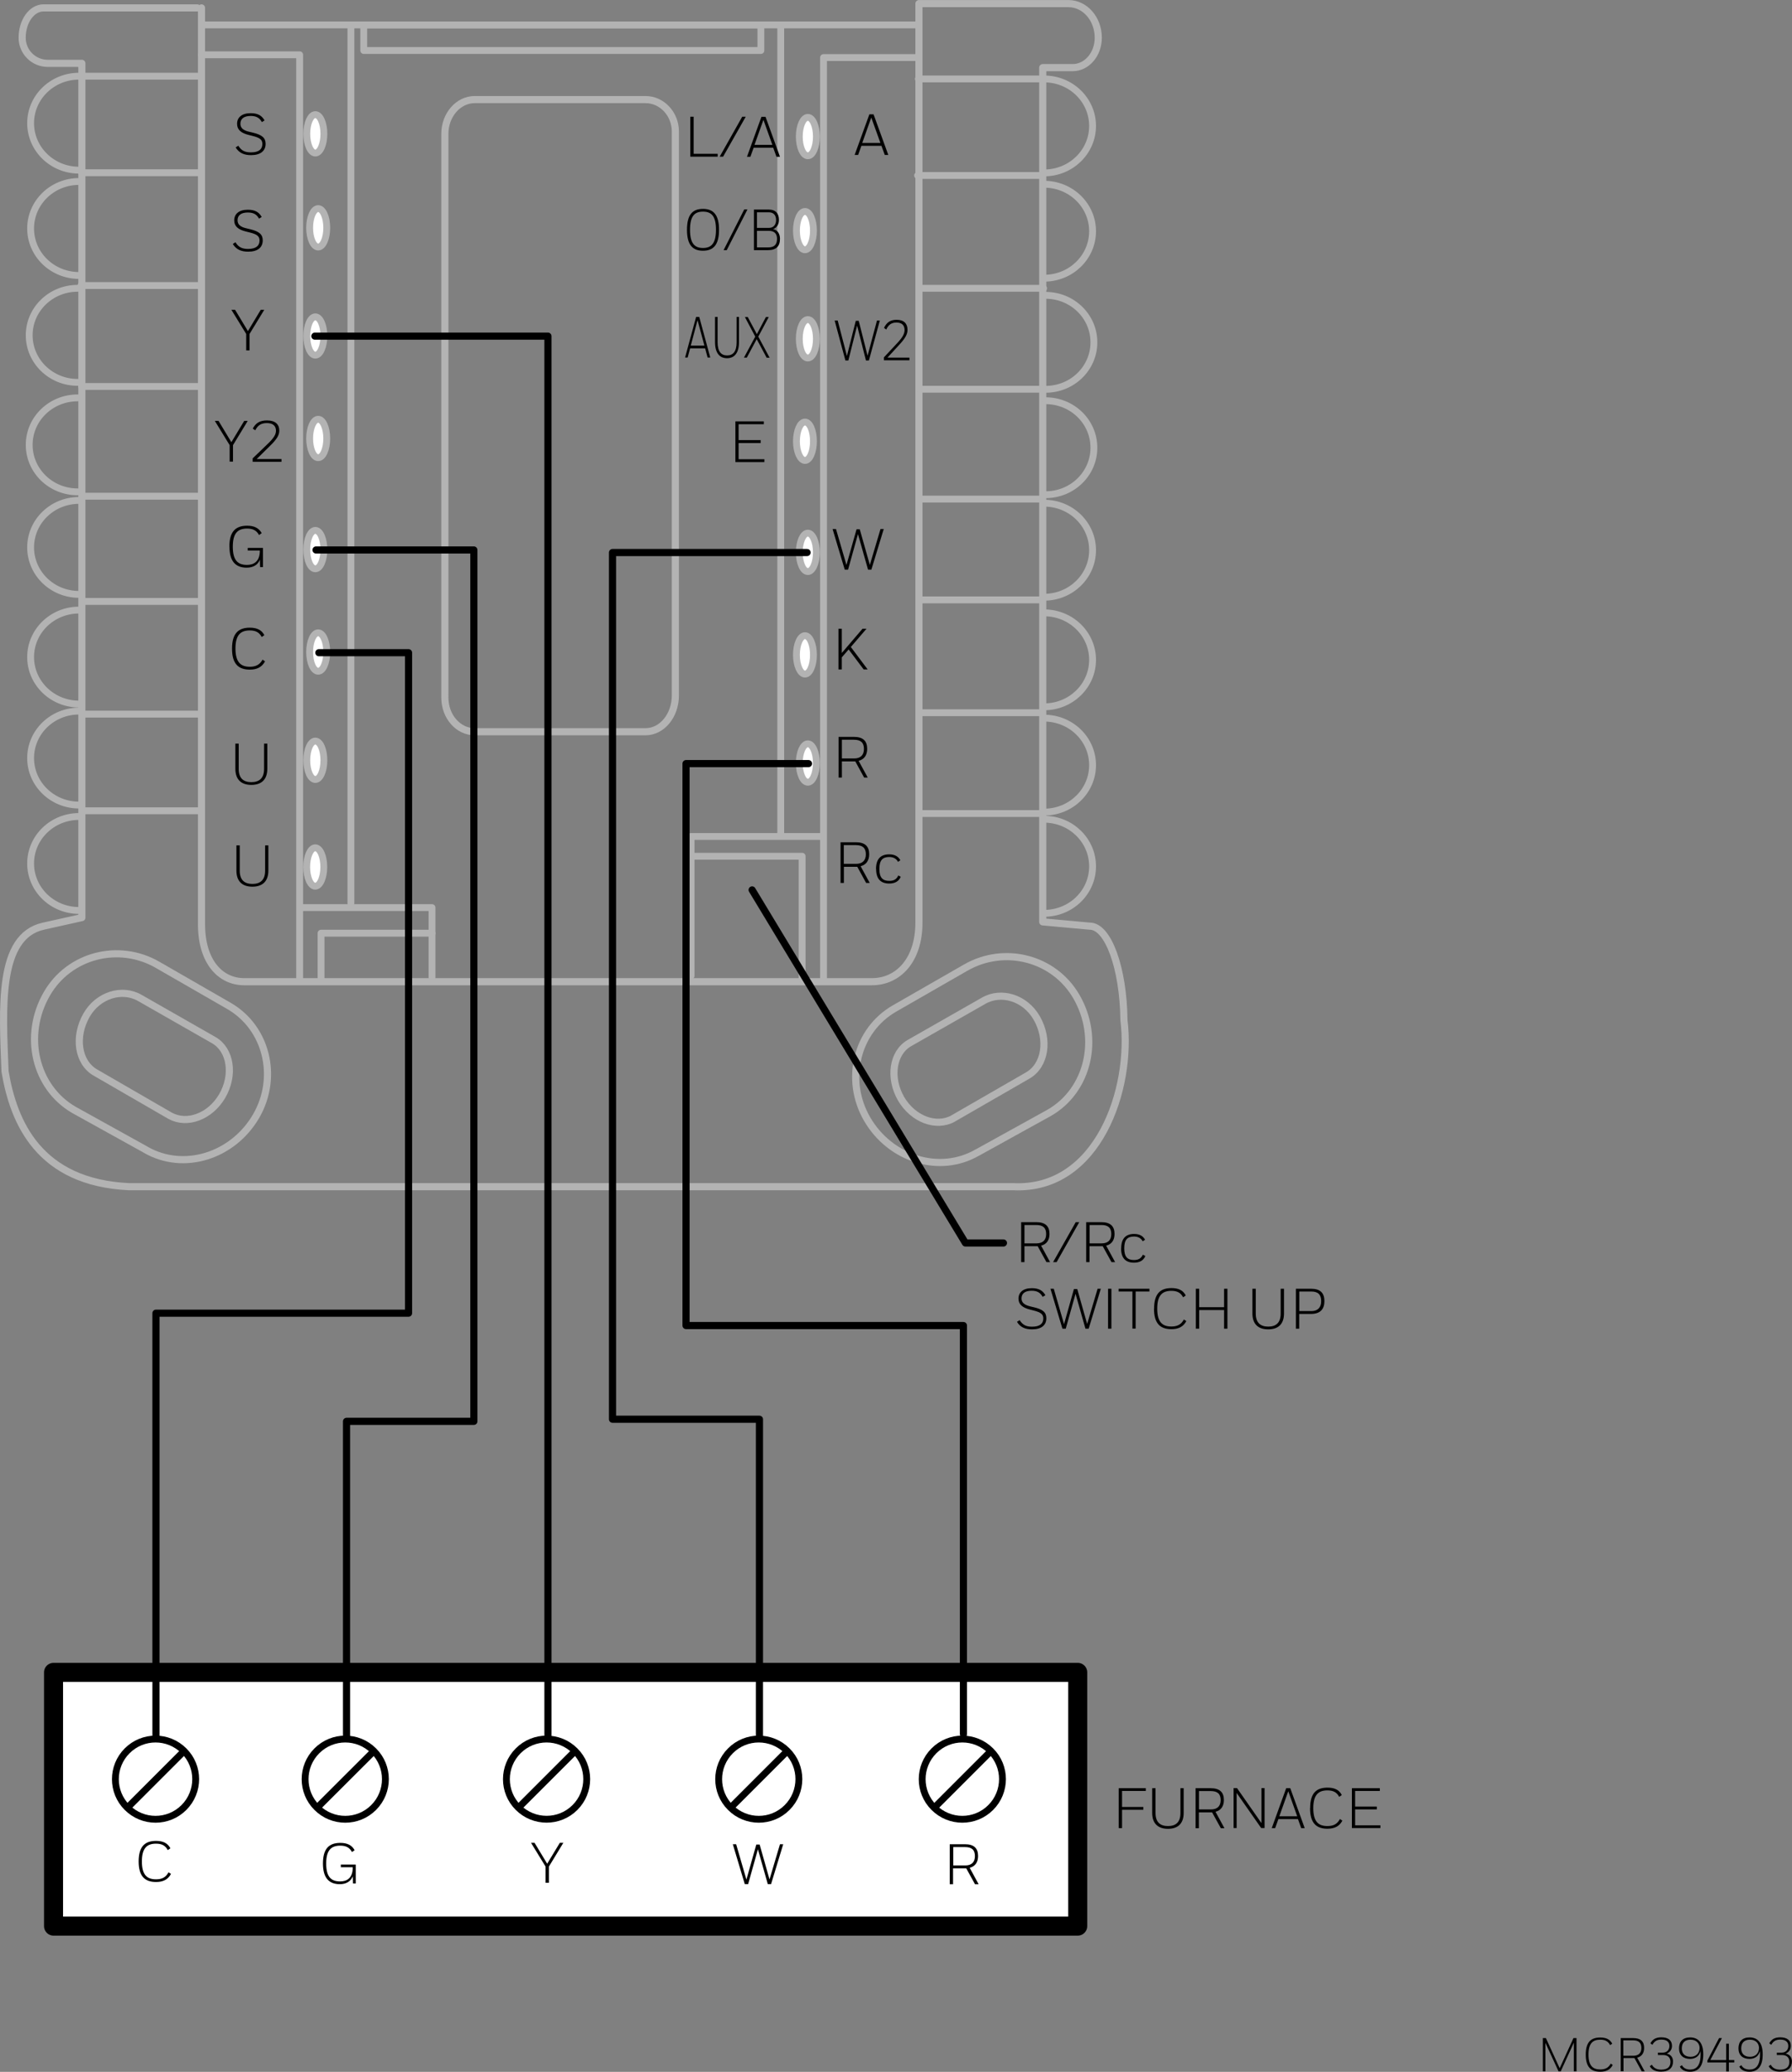 <?xml version="1.0" encoding="UTF-8"?>
<svg id="Layer_1" xmlns="http://www.w3.org/2000/svg" viewBox="0 0 188.44 217.82">
  <rect x="0" y="0" width="188.44" height="217.82" fill="#808080" stroke="none"/>
  <g>
    <path d="M162.51,214.75v3.02s-.27,0-.27,0v-3.5h.32l1.45,3.17,1.45-3.17h.32v3.5h-.28v-3.02s-1.38,3.02-1.38,3.02h-.23l-1.39-3.02Z"/>
    <path d="M166.75,216.02c0-1.32.54-1.81,1.53-1.81.6,0,1.02.19,1.26.65l-.23.15c-.21-.42-.55-.57-1.03-.57-.77,0-1.24.36-1.24,1.56s.47,1.57,1.24,1.57c.49,0,.86-.16,1.1-.62l.21.15c-.27.51-.71.71-1.31.71-.99,0-1.53-.5-1.53-1.81Z"/>
    <path d="M170.41,214.27h1.32c.8,0,1.16.36,1.16,1.03,0,.53-.23.9-.73,1.03l.79,1.44h-.31l-.77-1.4s-.05,0-.08,0h-1.07v1.39h-.29v-3.5ZM170.7,214.51v1.62h1.05c.53,0,.85-.27.85-.82s-.28-.8-.87-.8h-1.04Z"/>
    <path d="M173.49,217.23l.21-.16c.21.36.52.52.99.52.65,0,.97-.29.97-.81,0-.41-.21-.73-.79-.73h-.53v-.25h.51c.4,0,.7-.26.7-.7s-.3-.67-.85-.67c-.46,0-.73.17-.94.55l-.21-.16c.24-.43.58-.63,1.16-.63.71,0,1.11.32,1.11.9,0,.37-.2.67-.55.81.49.11.66.47.66.83,0,.64-.4,1.07-1.26,1.07-.58,0-.96-.18-1.2-.59Z"/>
    <path d="M176.65,217.27l.21-.15c.19.34.51.46.88.46.63,0,1.09-.4,1.09-1.62,0-.07,0-.22-.02-.32-.1.49-.51.82-1.09.82-.71,0-1.16-.39-1.16-1.11s.4-1.15,1.18-1.15,1.37.5,1.37,1.78-.53,1.83-1.39,1.83c-.5,0-.88-.17-1.08-.55ZM177.76,214.44c-.55,0-.91.3-.91.91,0,.55.32.89.93.89.56,0,.94-.37.94-.94,0-.45-.32-.86-.95-.86Z"/>
    <path d="M179.55,216.62l1.22-2.35h.3l-1.22,2.31h1.67v-1.72h.28v1.72h.57v.25h-.57v.95h-.28v-.95h-1.98v-.2Z"/>
    <path d="M182.9,217.27l.21-.15c.19.34.51.46.88.46.63,0,1.09-.4,1.09-1.62,0-.07,0-.22-.02-.32-.1.49-.51.82-1.09.82-.71,0-1.16-.39-1.16-1.11s.4-1.15,1.18-1.15,1.37.5,1.37,1.78-.53,1.83-1.39,1.83c-.5,0-.88-.17-1.08-.55ZM184.01,214.44c-.55,0-.91.3-.91.91,0,.55.32.89.93.89.56,0,.94-.37.94-.94,0-.45-.32-.86-.95-.86Z"/>
    <path d="M185.99,217.23l.21-.16c.21.36.52.52.99.52.65,0,.97-.29.97-.81,0-.41-.21-.73-.79-.73h-.53v-.25h.51c.4,0,.7-.26.7-.7s-.3-.67-.85-.67c-.46,0-.73.17-.94.55l-.21-.16c.24-.43.58-.63,1.16-.63.71,0,1.11.32,1.11.9,0,.37-.2.67-.55.81.49.11.66.47.66.83,0,.64-.4,1.07-1.26,1.07-.58,0-.96-.18-1.2-.59Z"/>
  </g>
  <path d="M34.13,183.82c1.65-1.65,1.65-4.32,0-5.97-1.65-1.65-4.32-1.65-5.97,0-1.65,1.65-1.65,4.32,0,5.97,1.65,1.65,4.32,1.65,5.97,0Z" style="fill: none; stroke: #000; stroke-linecap: round; stroke-linejoin: round; stroke-width: .72px;"/>
  <line x1="34.11" y1="177.91" x2="28.23" y2="183.79" style="fill: none; stroke: #000; stroke-linecap: round; stroke-linejoin: round; stroke-width: .72px;"/>
  <path d="M53.12,183.68c1.65-1.65,1.65-4.32,0-5.97-1.65-1.65-4.32-1.65-5.97,0-1.65,1.65-1.65,4.32,0,5.97,1.65,1.65,4.32,1.65,5.97,0Z" style="fill: none; stroke: #000; stroke-linecap: round; stroke-linejoin: round; stroke-width: .72px;"/>
  <line x1="53.1" y1="177.77" x2="47.23" y2="183.65" style="fill: none; stroke: #000; stroke-linecap: round; stroke-linejoin: round; stroke-width: .72px;"/>
  <path d="M70.89,183.63c1.65-1.65,1.65-4.32,0-5.97-1.65-1.65-4.32-1.65-5.97,0-1.65,1.65-1.65,4.32,0,5.97,1.65,1.65,4.32,1.65,5.97,0Z" style="fill: none; stroke: #000; stroke-linecap: round; stroke-linejoin: round; stroke-width: .72px;"/>
  <line x1="70.88" y1="177.72" x2="65" y2="183.6" style="fill: none; stroke: #000; stroke-linecap: round; stroke-linejoin: round; stroke-width: .72px;"/>
  <path d="M68.41,187.2l1.04,3.67,1.1-3.7h.34l-1.28,4.2h-.34l-1.04-3.67-1.03,3.67h-.35l-1.26-4.2h.35l1.08,3.72,1.04-3.69h.34Z"/>
  <path d="M89.56,183.63c1.65-1.65,1.65-4.32,0-5.97-1.65-1.65-4.32-1.65-5.97,0-1.65,1.65-1.65,4.32,0,5.97,1.65,1.65,4.32,1.65,5.97,0Z" style="fill: none; stroke: #000; stroke-linecap: round; stroke-linejoin: round; stroke-width: .72px;"/>
  <line x1="89.55" y1="177.72" x2="83.67" y2="183.6" style="fill: none; stroke: #000; stroke-linecap: round; stroke-linejoin: round; stroke-width: .72px;"/>
  <path d="M85.6,187.17h1.58c.96,0,1.39.43,1.39,1.24,0,.63-.28,1.08-.88,1.23l.94,1.73h-.38l-.92-1.67s-.06,0-.1,0h-1.29v1.67h-.35v-4.2ZM85.95,187.46v1.94h1.26c.63,0,1.01-.32,1.01-.98s-.34-.95-1.04-.95h-1.24Z"/>
  <path d="M48.47,188.89c0-1.58.65-2.17,1.83-2.17.71,0,1.21.23,1.5.77l-.28.19c-.25-.48-.65-.67-1.22-.67-.92,0-1.49.42-1.49,1.88s.56,1.88,1.48,1.88c.69,0,1.27-.34,1.31-1.34v-.15h-1.25v-.28h1.57v1.99h-.29l-.02-.76c-.21.54-.71.83-1.36.83-1.13,0-1.78-.64-1.78-2.17Z"/>
  <path d="M29.33,189.02c0-1.58.65-2.17,1.83-2.17.71,0,1.22.22,1.51.78l-.28.19c-.25-.5-.66-.68-1.23-.68-.92,0-1.49.43-1.49,1.87s.56,1.88,1.49,1.88c.59,0,1.03-.19,1.31-.74l.26.17c-.32.61-.85.85-1.57.85-1.18,0-1.83-.6-1.83-2.17Z"/>
  <path d="M21.19.83v96.34c0,3.97,2.01,6.04,4.49,6.04h66.01c2.73,0,4.94-2.23,4.94-6.2h0V.38h15.72c1.74,0,3.14,1.6,3.14,3.59h0c0,1.74-1.21,3.14-2.69,3.14h-3.15v89.81l4.94.45c1.93-.02,3.54,4.4,3.6,9.88.9,7.18-2.7,17.96-11.67,17.51H13.55c-9.43-.45-12.12-6.73-13.02-12.12-.25-6.63-.79-14.21,4.04-15.27l4.04-.9V6.66h-3.59c-1.49,0-2.69-1.21-2.69-2.69,0-1.73,1-3.14,2.25-3.14h16.16" style="fill: none; stroke: #b3b3b3; stroke-linecap: round; stroke-linejoin: round; stroke-width: .75px;"/>
  <line x1="8.59" y1="18.16" x2="21.16" y2="18.16" style="fill: none; stroke: #b3b3b3; stroke-linecap: round; stroke-linejoin: round; stroke-width: .72px;"/>
  <line x1="8.67" y1="8.01" x2="20.74" y2="8.01" style="fill: none; stroke: #b3b3b3; stroke-linecap: round; stroke-linejoin: round; stroke-width: .72px;"/>
  <line x1="8.59" y1="40.63" x2="21.16" y2="40.63" style="fill: none; stroke: #b3b3b3; stroke-linecap: round; stroke-linejoin: round; stroke-width: .72px;"/>
  <line x1="8.52" y1="30.02" x2="21.01" y2="30.02" style="fill: none; stroke: #b3b3b3; stroke-linecap: round; stroke-linejoin: round; stroke-width: .72px;"/>
  <line x1="8.78" y1="63.23" x2="21.16" y2="63.23" style="fill: none; stroke: #b3b3b3; stroke-linecap: round; stroke-linejoin: round; stroke-width: .72px;"/>
  <line x1="8.74" y1="52.17" x2="21.09" y2="52.17" style="fill: none; stroke: #b3b3b3; stroke-linecap: round; stroke-linejoin: round; stroke-width: .72px;"/>
  <line x1="8.91" y1="85.24" x2="20.94" y2="85.24" style="fill: none; stroke: #b3b3b3; stroke-linecap: round; stroke-linejoin: round; stroke-width: .72px;"/>
  <line x1="8.91" y1="75.08" x2="21.09" y2="75.08" style="fill: none; stroke: #b3b3b3; stroke-linecap: round; stroke-linejoin: round; stroke-width: .72px;"/>
  <path d="M8.31,8.01c-2.81,0-5.09,2.21-5.09,4.94s2.28,4.94,5.09,4.94h0" style="fill: none; stroke: #b3b3b3; stroke-linecap: round; stroke-linejoin: round; stroke-width: .72px;"/>
  <path d="M8.31,19.08c-2.81,0-5.09,2.21-5.09,4.94s2.28,4.94,5.09,4.94h0" style="fill: none; stroke: #b3b3b3; stroke-linecap: round; stroke-linejoin: round; stroke-width: .72px;"/>
  <path d="M8.16,30.31c-2.81,0-5.09,2.21-5.09,4.94s2.28,4.95,5.09,4.95h0" style="fill: none; stroke: #b3b3b3; stroke-linecap: round; stroke-linejoin: round; stroke-width: .72px;"/>
  <path d="M8.16,41.83c-2.81,0-5.09,2.21-5.09,4.94s2.28,4.94,5.09,4.94h0" style="fill: none; stroke: #b3b3b3; stroke-linecap: round; stroke-linejoin: round; stroke-width: .72px;"/>
  <path d="M8.31,52.61c-2.81,0-5.09,2.21-5.09,4.94s2.28,4.94,5.09,4.94h0" style="fill: none; stroke: #b3b3b3; stroke-linecap: round; stroke-linejoin: round; stroke-width: .72px;"/>
  <path d="M8.31,64.14c-2.81,0-5.09,2.21-5.09,4.94s2.28,4.94,5.09,4.94h0" style="fill: none; stroke: #b3b3b3; stroke-linecap: round; stroke-linejoin: round; stroke-width: .72px;"/>
  <path d="M8.31,74.76c-2.81,0-5.09,2.21-5.09,4.94s2.28,4.94,5.09,4.94h0" style="fill: none; stroke: #b3b3b3; stroke-linecap: round; stroke-linejoin: round; stroke-width: .72px;"/>
  <path d="M8.31,85.84c-2.81,0-5.09,2.21-5.09,4.94s2.28,4.94,5.09,4.94h0" style="fill: none; stroke: #b3b3b3; stroke-linecap: round; stroke-linejoin: round; stroke-width: .72px;"/>
  <path d="M34.06,14.07c0-1.11-.4-2.02-.9-2.02s-.9.91-.9,2.02.4,2.02.9,2.02.9-.91.9-2.02Z" style="fill: #fff; fill-rule: evenodd;"/>
  <path d="M34.06,14.07c0-1.11-.4-2.02-.9-2.02s-.9.91-.9,2.02.4,2.02.9,2.02.9-.91.9-2.02Z" style="fill: none; stroke: #b3b3b3; stroke-linecap: round; stroke-linejoin: round; stroke-width: .72px;"/>
  <path d="M34.36,23.95c0-1.11-.4-2.02-.9-2.02s-.9.91-.9,2.02.4,2.02.9,2.02.9-.91.9-2.02Z" style="fill: #fff; fill-rule: evenodd;"/>
  <path d="M34.36,23.95c0-1.11-.4-2.02-.9-2.02s-.9.91-.9,2.02.4,2.02.9,2.02.9-.91.9-2.02Z" style="fill: none; stroke: #b3b3b3; stroke-linecap: round; stroke-linejoin: round; stroke-width: .72px;"/>
  <path d="M34.06,35.32c0-1.11-.4-2.01-.9-2.01s-.9.9-.9,2.01.4,2.02.9,2.02.9-.91.9-2.02Z" style="fill: #fff; fill-rule: evenodd;"/>
  <path d="M34.06,35.32c0-1.11-.4-2.01-.9-2.01s-.9.9-.9,2.01.4,2.02.9,2.02.9-.91.9-2.02Z" style="fill: none; stroke: #b3b3b3; stroke-linecap: round; stroke-linejoin: round; stroke-width: .72px;"/>
  <path d="M34.36,46.1c0-1.11-.4-2.02-.9-2.02s-.9.91-.9,2.02.4,2.02.9,2.02.9-.91.9-2.02Z" style="fill: #fff; fill-rule: evenodd;"/>
  <path d="M34.36,46.1c0-1.11-.4-2.02-.9-2.02s-.9.91-.9,2.02.4,2.02.9,2.02.9-.91.9-2.02Z" style="fill: none; stroke: #b3b3b3; stroke-linecap: round; stroke-linejoin: round; stroke-width: .72px;"/>
  <path d="M34.06,57.78c0-1.12-.4-2.02-.9-2.02s-.9.9-.9,2.02.4,2.02.9,2.02.9-.9.9-2.02Z" style="fill: #fff; fill-rule: evenodd;"/>
  <path d="M34.36,68.55c0-1.11-.4-2.02-.9-2.02s-.9.9-.9,2.02.4,2.02.9,2.02.9-.9.9-2.02Z" style="fill: #fff; fill-rule: evenodd;"/>
  <path d="M34.06,79.93c0-1.12-.4-2.02-.9-2.02s-.9.9-.9,2.02.4,2.02.9,2.02.9-.9.9-2.02Z" style="fill: #fff; fill-rule: evenodd;"/>
  <path d="M34.06,79.93c0-1.12-.4-2.02-.9-2.02s-.9.9-.9,2.02.4,2.02.9,2.02.9-.9.9-2.02Z" style="fill: none; stroke: #b3b3b3; stroke-linecap: round; stroke-linejoin: round; stroke-width: .72px;"/>
  <path d="M27.54,12.84c-.24-.44-.57-.65-1.18-.65-.76,0-1.08.34-1.08.82,0,.42.27.7.95.85l.38.09c.95.23,1.32.55,1.32,1.17,0,.75-.54,1.19-1.53,1.19-.74,0-1.26-.23-1.62-.81l.28-.18c.32.51.68.7,1.33.7.84,0,1.2-.34,1.2-.88,0-.43-.22-.65-1.03-.85l-.4-.1c-.81-.2-1.23-.55-1.23-1.17,0-.67.49-1.12,1.43-1.12.75,0,1.17.25,1.46.76l-.29.18Z"/>
  <path d="M27.24,22.99c-.24-.44-.57-.65-1.18-.65-.76,0-1.08.34-1.08.82,0,.42.27.7.95.85l.38.09c.95.23,1.32.55,1.32,1.17,0,.75-.54,1.19-1.53,1.19-.74,0-1.26-.23-1.62-.81l.28-.18c.32.51.68.7,1.33.7.84,0,1.2-.34,1.2-.88,0-.43-.22-.65-1.03-.85l-.4-.1c-.81-.2-1.23-.55-1.23-1.17,0-.67.49-1.12,1.43-1.12.75,0,1.17.25,1.46.76l-.29.18Z"/>
  <path d="M24.34,32.57h.38l1.35,2.24,1.35-2.24h.37l-1.55,2.54v1.73h-.35v-1.73l-1.56-2.54Z"/>
  <g>
    <path d="M22.6,44.25h.38l1.35,2.24,1.35-2.24h.37l-1.55,2.55v1.73h-.35v-1.73l-1.56-2.55Z"/>
    <path d="M26.56,48.2l1.61-1.55c.67-.64.85-1.01.85-1.37,0-.52-.34-.8-.96-.8s-.96.25-1.22.76l-.26-.18c.3-.57.73-.86,1.5-.86.87,0,1.29.42,1.29,1.07,0,.48-.26.91-.99,1.62l-1.39,1.37h2.61s0,.29,0,.29h-3.03v-.33Z"/>
  </g>
  <path d="M24.12,57.47c0-1.6.67-2.2,1.87-2.2.73,0,1.23.24,1.53.78l-.28.2c-.26-.49-.67-.68-1.25-.68-.94,0-1.51.43-1.51,1.91s.57,1.91,1.5,1.91c.7,0,1.29-.34,1.34-1.36v-.15h-1.27v-.28h1.6v2.02h-.3l-.02-.78c-.21.55-.72.84-1.39.84-1.15,0-1.81-.65-1.81-2.2Z"/>
  <path d="M24.4,68.19c0-1.6.67-2.2,1.87-2.2.73,0,1.24.23,1.53.79l-.28.19c-.26-.51-.67-.69-1.25-.69-.94,0-1.51.44-1.51,1.9s.57,1.92,1.51,1.92c.6,0,1.04-.2,1.34-.75l.26.18c-.33.62-.87.87-1.6.87-1.2,0-1.87-.61-1.87-2.2Z"/>
  <path d="M27.87,88.88h.35v2.64c0,1.15-.63,1.7-1.68,1.7s-1.68-.55-1.68-1.7v-2.64h.35v2.66c0,1,.52,1.39,1.33,1.39s1.34-.39,1.34-1.39v-2.66Z"/>
  <path d="M27.76,78.18h.35v2.64c0,1.15-.63,1.7-1.68,1.7s-1.68-.55-1.68-1.7v-2.64h.35v2.66c0,1,.52,1.39,1.33,1.39s1.34-.39,1.34-1.39v-2.66Z"/>
  <polyline points="21.19 5.76 31.51 5.76 31.51 103.2" style="fill: none; stroke: #b3b3b3; stroke-linecap: round; stroke-linejoin: round; stroke-width: .72px;"/>
  <polyline points="31.57 95.42 45.43 95.42 45.43 102.75" style="fill: none; stroke: #b3b3b3; stroke-linecap: round; stroke-linejoin: round; stroke-width: .72px;"/>
  <polyline points="45.43 98.11 33.76 98.11 33.76 103.2" style="fill: none; stroke: #b3b3b3; stroke-linecap: round; stroke-linejoin: round; stroke-width: .72px;"/>
  <line x1="21.32" y1="2.62" x2="96.18" y2="2.62" style="fill: none; stroke: #b3b3b3; stroke-linecap: round; stroke-linejoin: round; stroke-width: .72px;"/>
  <path d="M17.9,117.31l-7.87-4.55c-1.83-1.05-2.24-3.76-.92-6.05h0c1.2-2.08,3.71-2.88,5.6-1.79l7.78,4.44c1.76,1.02,2.16,3.65.88,5.86-1.25,2.15-3.68,3.07-5.46,2.09Z" style="fill: none; stroke: #b3b3b3; stroke-linecap: round; stroke-linejoin: round; stroke-width: .75px;"/>
  <path d="M15.33,120.88c3.96,2.28,9.15.69,11.61-3.55,2.37-4.11,1.09-9.3-2.87-11.58h0l-7.49-4.31c-4.1-2.37-9.32-1.01-11.65,3.04h0c-2.53,4.37-1.25,9.84,2.85,12.21l7.56,4.19Z" style="fill: none; stroke: #b3b3b3; stroke-linecap: round; stroke-linejoin: round; stroke-width: .75px;"/>
  <line x1="36.9" y1="2.78" x2="36.9" y2="94.97" style="fill: none; stroke: #b3b3b3; stroke-linecap: round; stroke-linejoin: round; stroke-width: .72px;"/>
  <line x1="109.57" y1="18.45" x2="96.49" y2="18.45" style="fill: none; stroke: #b3b3b3; stroke-linecap: round; stroke-linejoin: round; stroke-width: .72px;"/>
  <line x1="109.74" y1="8.3" x2="96.57" y2="8.3" style="fill: none; stroke: #b3b3b3; stroke-linecap: round; stroke-linejoin: round; stroke-width: .72px;"/>
  <line x1="109.57" y1="40.92" x2="96.72" y2="40.92" style="fill: none; stroke: #b3b3b3; stroke-linecap: round; stroke-linejoin: round; stroke-width: .72px;"/>
  <line x1="109.74" y1="30.31" x2="96.74" y2="30.31" style="fill: none; stroke: #b3b3b3; stroke-linecap: round; stroke-linejoin: round; stroke-width: .72px;"/>
  <line x1="109.51" y1="63.07" x2="96.63" y2="63.07" style="fill: none; stroke: #b3b3b3; stroke-linecap: round; stroke-linejoin: round; stroke-width: .72px;"/>
  <line x1="109.38" y1="52.47" x2="96.76" y2="52.47" style="fill: none; stroke: #b3b3b3; stroke-linecap: round; stroke-linejoin: round; stroke-width: .72px;"/>
  <line x1="109.51" y1="85.53" x2="96.76" y2="85.53" style="fill: none; stroke: #b3b3b3; stroke-linecap: round; stroke-linejoin: round; stroke-width: .72px;"/>
  <line x1="109.57" y1="74.93" x2="96.76" y2="74.93" style="fill: none; stroke: #b3b3b3; stroke-linecap: round; stroke-linejoin: round; stroke-width: .72px;"/>
  <path d="M109.8,8.3c2.81,0,5.09,2.21,5.09,4.94s-2.28,4.94-5.09,4.94h0" style="fill: none; stroke: #b3b3b3; stroke-linecap: round; stroke-linejoin: round; stroke-width: .72px;"/>
  <path d="M109.8,19.37c2.81,0,5.09,2.21,5.09,4.94s-2.28,4.94-5.09,4.94h0" style="fill: none; stroke: #b3b3b3; stroke-linecap: round; stroke-linejoin: round; stroke-width: .72px;"/>
  <path d="M109.95,31.05c2.81,0,5.08,2.21,5.08,4.94s-2.27,4.94-5.08,4.94h0" style="fill: none; stroke: #b3b3b3; stroke-linecap: round; stroke-linejoin: round; stroke-width: .72px;"/>
  <path d="M109.95,42.13c2.81,0,5.08,2.21,5.08,4.94s-2.27,4.94-5.08,4.94h0" style="fill: none; stroke: #b3b3b3; stroke-linecap: round; stroke-linejoin: round; stroke-width: .72px;"/>
  <path d="M109.8,52.9c2.81,0,5.09,2.21,5.09,4.94s-2.28,4.95-5.09,4.95h0" style="fill: none; stroke: #b3b3b3; stroke-linecap: round; stroke-linejoin: round; stroke-width: .72px;"/>
  <path d="M109.8,64.43c2.81,0,5.09,2.21,5.09,4.94s-2.28,4.94-5.09,4.94h0" style="fill: none; stroke: #b3b3b3; stroke-linecap: round; stroke-linejoin: round; stroke-width: .72px;"/>
  <path d="M109.8,75.5c2.81,0,5.09,2.21,5.09,4.94s-2.28,4.94-5.09,4.94h0" style="fill: none; stroke: #b3b3b3; stroke-linecap: round; stroke-linejoin: round; stroke-width: .72px;"/>
  <path d="M109.8,86.13c2.81,0,5.09,2.21,5.09,4.95s-2.28,4.94-5.09,4.94h0" style="fill: none; stroke: #b3b3b3; stroke-linecap: round; stroke-linejoin: round; stroke-width: .72px;"/>
  <path d="M84.05,14.36c0-1.11.4-2.02.9-2.02s.9.9.9,2.02-.4,2.02-.9,2.02-.9-.91-.9-2.02Z" style="fill: #fff; fill-rule: evenodd;"/>
  <path d="M84.05,14.36c0-1.11.4-2.02.9-2.02s.9.9.9,2.02-.4,2.02-.9,2.02-.9-.91-.9-2.02Z" style="fill: none; stroke: #b3b3b3; stroke-linecap: round; stroke-linejoin: round; stroke-width: .72px;"/>
  <path d="M83.75,24.24c0-1.11.4-2.01.9-2.01s.89.9.89,2.01-.4,2.02-.89,2.02-.9-.9-.9-2.02Z" style="fill: #fff; fill-rule: evenodd;"/>
  <path d="M83.75,24.24c0-1.11.4-2.01.9-2.01s.89.9.89,2.01-.4,2.02-.89,2.02-.9-.9-.9-2.02Z" style="fill: none; stroke: #b3b3b3; stroke-linecap: round; stroke-linejoin: round; stroke-width: .72px;"/>
  <path d="M84.05,35.62c0-1.12.4-2.02.9-2.02s.9.9.9,2.02-.4,2.02-.9,2.02-.9-.9-.9-2.02Z" style="fill: #fff; fill-rule: evenodd;"/>
  <path d="M84.05,35.62c0-1.12.4-2.02.9-2.02s.9.9.9,2.02-.4,2.02-.9,2.02-.9-.9-.9-2.02Z" style="fill: none; stroke: #b3b3b3; stroke-linecap: round; stroke-linejoin: round; stroke-width: .72px;"/>
  <path d="M83.75,46.39c0-1.11.4-2.02.9-2.02s.89.9.89,2.02-.4,2.02-.89,2.02-.9-.9-.9-2.02Z" style="fill: #fff; fill-rule: evenodd;"/>
  <path d="M83.75,46.39c0-1.11.4-2.02.9-2.02s.89.9.89,2.02-.4,2.02-.89,2.02-.9-.9-.9-2.02Z" style="fill: none; stroke: #b3b3b3; stroke-linecap: round; stroke-linejoin: round; stroke-width: .72px;"/>
  <path d="M84.05,58.07c0-1.11.4-2.02.9-2.02s.9.91.9,2.02-.4,2.02-.9,2.02-.9-.91-.9-2.02Z" style="fill: #fff; fill-rule: evenodd;"/>
  <path d="M83.75,68.85c0-1.12.4-2.02.9-2.02s.89.9.89,2.02-.4,2.02-.89,2.02-.9-.9-.9-2.02Z" style="fill: #fff; fill-rule: evenodd;"/>
  <path d="M83.75,68.85c0-1.12.4-2.02.9-2.02s.89.9.89,2.02-.4,2.02-.89,2.02-.9-.9-.9-2.02Z" style="fill: none; stroke: #b3b3b3; stroke-linecap: round; stroke-linejoin: round; stroke-width: .72px;"/>
  <path d="M84.05,80.22c0-1.11.4-2.02.9-2.02s.9.91.9,2.02-.4,2.02-.9,2.02-.9-.91-.9-2.02Z" style="fill: #fff; fill-rule: evenodd;"/>
  <path d="M92.69,15.33h-2.11l-.34.96h-.37l1.55-4.27h.44l1.55,4.27h-.37l-.35-.96ZM90.67,15.03h1.91l-.96-2.67-.95,2.67Z"/>
  <g>
    <path d="M90.3,33.73l.93,3.67.99-3.7h.3l-1.15,4.2h-.31l-.93-3.67-.92,3.67h-.31l-1.13-4.2h.32l.97,3.72.93-3.69h.31Z"/>
    <path d="M92.95,37.57l1.42-1.52c.59-.63.75-1,.75-1.35,0-.52-.3-.79-.85-.79s-.85.25-1.08.74l-.23-.18c.27-.56.65-.85,1.33-.85.77,0,1.14.41,1.14,1.05,0,.47-.23.89-.88,1.59l-1.23,1.34h2.31s0,.28,0,.28h-2.68v-.32Z"/>
  </g>
  <path d="M90.41,55.65l1.06,3.74,1.12-3.77h.34l-1.3,4.27h-.35l-1.06-3.74-1.04,3.74h-.35l-1.28-4.27h.36l1.1,3.78,1.06-3.75h.35Z"/>
  <path d="M88.17,66.1h.35v2.55l2.18-2.55h.42l-1.65,1.92,1.77,2.36h-.42l-1.58-2.1-.72.83v1.27h-.35v-4.27Z"/>
  <g>
    <path d="M88.38,88.55h1.61c.98,0,1.41.43,1.41,1.26,0,.64-.29,1.1-.9,1.26l.96,1.76h-.38l-.93-1.7s-.06,0-.1,0h-1.31v1.7h-.35v-4.27ZM88.73,88.85v1.97h1.29c.64,0,1.03-.33,1.03-1s-.34-.97-1.06-.97h-1.26Z"/>
    <path d="M92.12,91.36c0-1.06.49-1.54,1.39-1.54.59,0,.95.23,1.17.62l-.25.17c-.17-.34-.5-.51-.92-.51-.71,0-1.04.35-1.04,1.26s.35,1.25,1.04,1.25c.48,0,.77-.16.95-.57l.26.14c-.21.49-.63.71-1.21.71-.89,0-1.38-.48-1.38-1.53Z"/>
  </g>
  <path d="M88.17,77.47h1.61c.98,0,1.41.43,1.41,1.26,0,.64-.29,1.1-.9,1.26l.96,1.76h-.38l-.93-1.7s-.06,0-.1,0h-1.31v1.7h-.35v-4.27ZM88.53,77.77v1.97h1.29c.64,0,1.03-.33,1.03-1s-.34-.97-1.06-.97h-1.26Z"/>
  <polyline points="96.45 6.05 86.6 6.05 86.6 103.08" style="fill: none; stroke: #b3b3b3; stroke-linecap: round; stroke-linejoin: round; stroke-width: .72px;"/>
  <polyline points="86.55 87.94 72.67 87.94 72.67 102.6" style="fill: none; stroke: #b3b3b3; stroke-linecap: round; stroke-linejoin: round; stroke-width: .72px;"/>
  <polyline points="72.67 90.02 84.35 90.02 84.35 103.02" style="fill: none; stroke: #b3b3b3; stroke-linecap: round; stroke-linejoin: round; stroke-width: .72px;"/>
  <path d="M100.21,117.6l7.88-4.54c1.82-1.06,2.24-3.76.92-6.05h0c-1.21-2.09-3.71-2.88-5.59-1.79l-7.79,4.44c-1.76,1.01-2.15,3.64-.88,5.85,1.26,2.15,3.68,3.07,5.47,2.09Z" style="fill: none; stroke: #b3b3b3; stroke-linecap: round; stroke-linejoin: round; stroke-width: .75px;"/>
  <path d="M102.77,121.17c-3.95,2.29-9.15.7-11.6-3.54-2.37-4.12-1.09-9.3,2.87-11.59h0l7.49-4.3c4.11-2.37,9.32-1.01,11.66,3.04h0c2.53,4.38,1.25,9.85-2.85,12.21l-7.56,4.18Z" style="fill: none; stroke: #b3b3b3; stroke-linecap: round; stroke-linejoin: round; stroke-width: .75px;"/>
  <line x1="82.1" y1="2.71" x2="82.1" y2="87.74" style="fill: none; stroke: #b3b3b3; stroke-linecap: round; stroke-linejoin: round; stroke-width: .72px;"/>
  <g>
    <path d="M75.47,16.18v.29h-2.88v-4.2h.35v3.9h2.53Z"/>
    <path d="M76.04,16.47h-.36l2.37-4.2h.37l-2.38,4.2Z"/>
    <path d="M81.32,15.53h-2.07l-.34.95h-.36l1.52-4.2h.43l1.52,4.2h-.37l-.34-.95ZM79.34,15.23h1.88l-.94-2.63-.94,2.63Z"/>
  </g>
  <path d="M77.33,44.3h2.99v.3h-2.65v1.67h2.32v.31h-2.32v1.7h2.71v.3h-3.05v-4.27Z"/>
  <g>
    <path d="M74.15,36.63h-1.58l-.26.96h-.27l1.16-4.27h.33l1.16,4.27h-.28l-.26-.96ZM72.64,36.33h1.43l-.72-2.67-.71,2.67Z"/>
    <path d="M77.45,33.32h.26v2.64c0,1.15-.48,1.7-1.26,1.7s-1.26-.55-1.26-1.7v-2.64h.27v2.66c0,1,.39,1.39,1,1.39s1-.39,1-1.39v-2.66Z"/>
    <path d="M79.57,35.66l-1.04,1.94h-.3l1.19-2.21-1.09-2.06h.3l.96,1.8.95-1.8h.3l-1.1,2.06,1.19,2.22h-.31l-1.04-1.94Z"/>
  </g>
  <rect x="38.25" y="2.62" width="41.76" height="2.69" style="fill: none; stroke: #b3b3b3; stroke-linecap: round; stroke-linejoin: round; stroke-width: .72px;"/>
  <path d="M49.92,76.93c-1.74,0-3.14-1.6-3.14-3.59V14.07c0-1.98,1.41-3.6,3.14-3.6h17.96c1.73,0,3.14,1.51,3.14,3.37h0v59.27c0,2.11-1.4,3.82-3.14,3.82h-17.96Z" style="fill: none; stroke: #b3b3b3; stroke-linecap: round; stroke-linejoin: round; stroke-width: .75px;"/>
  <path d="M34.05,91.15c0-1.12-.4-2.02-.9-2.02s-.9.91-.9,2.02.4,2.02.9,2.02.9-.91.9-2.02Z" style="fill: #fff; fill-rule: evenodd;"/>
  <path d="M34.05,91.15c0-1.12-.4-2.02-.9-2.02s-.9.91-.9,2.02.4,2.02.9,2.02.9-.91.9-2.02Z" style="fill: none; stroke: #b3b3b3; stroke-linecap: round; stroke-linejoin: round; stroke-width: .72px;"/>
  <g>
    <path d="M117.64,188h2.85v.29h-2.5v1.68h2.24v.3h-2.24v1.93h-.35v-4.2Z"/>
    <path d="M124.13,188h.34v2.6c0,1.13-.62,1.67-1.65,1.67s-1.66-.54-1.66-1.67v-2.6h.35v2.61c0,.98.51,1.37,1.31,1.37s1.31-.38,1.31-1.37v-2.61Z"/>
    <path d="M125.73,188h1.58c.96,0,1.39.43,1.39,1.24,0,.63-.28,1.08-.88,1.24l.94,1.73h-.38l-.92-1.67s-.06,0-.1,0h-1.29v1.67h-.35v-4.2ZM126.08,188.29v1.94h1.27c.63,0,1.01-.32,1.01-.98s-.34-.95-1.04-.95h-1.24Z"/>
    <path d="M130.04,188.5v3.69s-.32,0-.32,0v-4.2h.36l2.57,3.68v-3.68s.33,0,.33,0v4.2h-.36l-2.58-3.69Z"/>
    <path d="M136.51,191.25h-2.08l-.34.95h-.36l1.52-4.2h.43l1.52,4.2h-.37l-.34-.95ZM134.53,190.95h1.88l-.94-2.63-.94,2.63Z"/>
    <path d="M137.77,190.1c0-1.58.65-2.16,1.83-2.16.71,0,1.22.22,1.5.78l-.28.19c-.25-.5-.66-.68-1.23-.68-.92,0-1.49.43-1.49,1.87s.56,1.88,1.49,1.88c.59,0,1.03-.19,1.31-.74l.26.17c-.32.61-.85.85-1.57.85-1.18,0-1.83-.6-1.83-2.17Z"/>
    <path d="M142.16,188h2.94v.29h-2.6v1.64h2.28v.3h-2.28v1.67h2.66v.29h-3v-4.2Z"/>
  </g>
  <g>
    <path d="M107.39,128.49h1.58c.96,0,1.39.43,1.39,1.24,0,.63-.28,1.08-.88,1.23l.94,1.73h-.38l-.92-1.67s-.06,0-.1,0h-1.29v1.67h-.35v-4.2ZM107.73,128.78v1.94h1.27c.63,0,1.01-.32,1.01-.98s-.34-.95-1.04-.95h-1.24Z"/>
    <path d="M111.1,132.69h-.36l2.38-4.2h.37l-2.38,4.2Z"/>
    <path d="M114.23,128.49h1.58c.96,0,1.39.43,1.39,1.24,0,.63-.28,1.08-.88,1.23l.94,1.73h-.38l-.92-1.67s-.06,0-.1,0h-1.29v1.67h-.35v-4.2ZM114.58,128.78v1.94h1.27c.63,0,1.01-.32,1.01-.98s-.34-.95-1.04-.95h-1.24Z"/>
    <path d="M117.9,131.25c0-1.04.48-1.52,1.36-1.52.58,0,.94.22,1.15.61l-.25.16c-.17-.33-.49-.5-.91-.5-.7,0-1.03.34-1.03,1.24s.34,1.23,1.02,1.23c.47,0,.75-.16.94-.56l.26.14c-.21.49-.62.7-1.19.7-.88,0-1.36-.47-1.36-1.5Z"/>
    <path d="M109.64,136.34c-.24-.43-.56-.64-1.16-.64-.74,0-1.06.33-1.06.81,0,.41.26.68.93.84l.38.09c.94.22,1.3.54,1.3,1.15,0,.74-.53,1.17-1.5,1.17-.73,0-1.24-.22-1.59-.79l.28-.18c.32.5.67.69,1.31.69.82,0,1.18-.33,1.18-.86,0-.42-.22-.64-1.01-.84l-.39-.1c-.79-.2-1.21-.54-1.21-1.15,0-.65.48-1.1,1.4-1.1.74,0,1.15.25,1.43.74l-.28.17Z"/>
    <path d="M113.28,135.52l1.04,3.67,1.1-3.7h.34l-1.28,4.2h-.34l-1.04-3.67-1.03,3.67h-.35l-1.26-4.2h.35l1.08,3.72,1.04-3.69h.34Z"/>
    <path d="M116.52,135.49h.35v4.2h-.35v-4.2Z"/>
    <path d="M120.87,135.49v.29h-1.45v3.9h-.34v-3.9h-1.45v-.29h3.23Z"/>
    <path d="M121.36,137.59c0-1.58.65-2.17,1.83-2.17.71,0,1.22.22,1.5.78l-.28.19c-.25-.5-.66-.68-1.23-.68-.92,0-1.49.43-1.49,1.87s.56,1.88,1.49,1.88c.59,0,1.03-.19,1.31-.74l.26.17c-.32.61-.85.85-1.57.85-1.18,0-1.83-.6-1.83-2.16Z"/>
    <path d="M128.72,137.73h-2.62v1.96h-.35v-4.2h.35v1.94h2.62v-1.94h.35v4.2h-.35v-1.96Z"/>
    <path d="M134.68,135.49h.34v2.6c0,1.13-.62,1.67-1.66,1.67s-1.66-.54-1.66-1.67v-2.6h.35v2.61c0,.98.51,1.37,1.31,1.37s1.31-.38,1.31-1.37v-2.61Z"/>
    <path d="M136.28,135.49h1.59c.97,0,1.4.45,1.4,1.3s-.44,1.35-1.42,1.35h-1.23v1.55h-.35v-4.2ZM136.63,135.78v2.06h1.27c.64,0,1.03-.35,1.03-1.05s-.34-1.01-1.05-1.01h-1.25Z"/>
  </g>
  <path d="M34.06,57.78c0-1.12-.4-2.02-.9-2.02s-.9.9-.9,2.02.4,2.02.9,2.02.9-.9.9-2.02Z" style="fill: none; stroke: #b3b3b3; stroke-linecap: round; stroke-linejoin: round; stroke-width: .72px;"/>
  <path d="M34.36,68.55c0-1.11-.4-2.02-.9-2.02s-.9.9-.9,2.02.4,2.02.9,2.02.9-.9.9-2.02Z" style="fill: none; stroke: #b3b3b3; stroke-linecap: round; stroke-linejoin: round; stroke-width: .72px;"/>
  <path d="M84.05,58.07c0-1.11.4-2.02.9-2.02s.9.91.9,2.02-.4,2.02-.9,2.02-.9-.91-.9-2.02Z" style="fill: none; stroke: #b3b3b3; stroke-linecap: round; stroke-linejoin: round; stroke-width: .72px;"/>
  <path d="M84.05,80.22c0-1.11.4-2.02.9-2.02s.9.91.9,2.02-.4,2.02-.9,2.02-.9-.91-.9-2.02Z" style="fill: none; stroke: #b3b3b3; stroke-linecap: round; stroke-linejoin: round; stroke-width: .72px;"/>
  <g>
    <path d="M72.24,24.16c0-1.58.58-2.2,1.68-2.2s1.69.62,1.69,2.2-.59,2.2-1.69,2.2-1.68-.63-1.68-2.2ZM72.56,24.16c0,1.44.49,1.91,1.36,1.91s1.37-.46,1.37-1.92-.5-1.9-1.37-1.9-1.36.45-1.36,1.91Z"/>
    <path d="M76.42,26.3h-.33l2.17-4.28h.34l-2.18,4.28Z"/>
    <path d="M79.29,22.03h1.53c.78,0,1.09.45,1.09,1.09,0,.48-.24.84-.61.97.51.09.72.56.72,1.01,0,.79-.39,1.2-1.27,1.2h-1.47v-4.27ZM79.6,22.32v1.64h1.27c.5,0,.74-.38.74-.82,0-.56-.3-.82-.77-.82h-1.23ZM79.6,24.27v1.74h1.18c.63,0,.93-.28.93-.91,0-.51-.27-.83-.85-.83h-1.27Z"/>
  </g>
  <polyline points="79.09 93.56 101.52 130.68 105.52 130.68" style="fill: none; stroke: #000; stroke-linecap: round; stroke-linejoin: round; stroke-width: .75px;"/>
  <rect x="5.63" y="175.82" width="107.7" height="26.68" style="fill: #fff;"/>
  <rect x="5.63" y="175.82" width="107.7" height="26.68" style="fill: none; stroke: #000; stroke-linecap: round; stroke-linejoin: round; stroke-width: 2px;"/>
  <polyline points="16.4 182.5 16.4 138.06 42.96 138.06 42.96 68.62 33.53 68.62" style="fill: none; stroke: #000; stroke-linecap: round; stroke-linejoin: round; stroke-width: .75px;"/>
  <polyline points="79.86 182.45 79.86 149.21 64.41 149.21 64.41 58.09 84.87 58.09" style="fill: none; stroke: #000; stroke-linecap: round; stroke-linejoin: round; stroke-width: .75px;"/>
  <polyline points="36.44 182.62 36.44 149.43 49.83 149.43 49.83 57.82 33.23 57.82" style="fill: none; stroke: #000; stroke-linecap: round; stroke-linejoin: round; stroke-width: .75px;"/>
  <polyline points="57.62 182.49 57.62 35.34 33.11 35.34" style="fill: none; stroke: #000; stroke-linecap: round; stroke-linejoin: round; stroke-width: .75px;"/>
  <polyline points="101.31 182.32 101.31 139.36 72.14 139.36 72.14 80.28 85.02 80.28" style="fill: none; stroke: #000; stroke-linecap: round; stroke-linejoin: round; stroke-width: .75px;"/>
  <path d="M19.34,190.03c1.65-1.65,1.65-4.32,0-5.96-1.65-1.65-4.32-1.65-5.97,0-1.65,1.65-1.65,4.32,0,5.96,1.65,1.65,4.32,1.65,5.97,0Z" style="fill: none; stroke: #000; stroke-linecap: round; stroke-linejoin: round; stroke-width: .72px;"/>
  <line x1="19.32" y1="184.13" x2="13.45" y2="190" style="fill: none; stroke: #000; stroke-linecap: round; stroke-linejoin: round; stroke-width: .72px;"/>
  <path d="M39.29,190.03c1.65-1.65,1.65-4.32,0-5.96-1.65-1.65-4.32-1.65-5.97,0-1.65,1.65-1.65,4.32,0,5.96,1.65,1.65,4.32,1.65,5.97,0Z" style="fill: none; stroke: #000; stroke-linecap: round; stroke-linejoin: round; stroke-width: .72px;"/>
  <line x1="39.28" y1="184.13" x2="33.4" y2="190" style="fill: none; stroke: #000; stroke-linecap: round; stroke-linejoin: round; stroke-width: .72px;"/>
  <path d="M60.46,190.03c1.65-1.65,1.65-4.32,0-5.96-1.65-1.65-4.32-1.65-5.97,0-1.65,1.65-1.65,4.32,0,5.96s4.32,1.65,5.97,0Z" style="fill: none; stroke: #000; stroke-linecap: round; stroke-linejoin: round; stroke-width: .72px;"/>
  <line x1="60.44" y1="184.13" x2="54.57" y2="190" style="fill: none; stroke: #000; stroke-linecap: round; stroke-linejoin: round; stroke-width: .72px;"/>
  <path d="M82.77,190.03c1.65-1.65,1.65-4.32,0-5.96-1.65-1.65-4.32-1.65-5.96,0-1.65,1.65-1.65,4.32,0,5.96,1.65,1.65,4.32,1.65,5.96,0Z" style="fill: none; stroke: #000; stroke-linecap: round; stroke-linejoin: round; stroke-width: .72px;"/>
  <line x1="82.75" y1="184.13" x2="76.88" y2="190" style="fill: none; stroke: #000; stroke-linecap: round; stroke-linejoin: round; stroke-width: .72px;"/>
  <path d="M104.18,190.03c1.65-1.65,1.65-4.32,0-5.96-1.65-1.65-4.32-1.65-5.97,0-1.65,1.65-1.65,4.32,0,5.96,1.65,1.65,4.32,1.65,5.97,0Z" style="fill: none; stroke: #000; stroke-linecap: round; stroke-linejoin: round; stroke-width: .72px;"/>
  <line x1="104.17" y1="184.13" x2="98.3" y2="190" style="fill: none; stroke: #000; stroke-linecap: round; stroke-linejoin: round; stroke-width: .72px;"/>
  <path d="M99.89,193.89h1.58c.96,0,1.38.43,1.38,1.24,0,.63-.28,1.08-.88,1.24l.94,1.73h-.38l-.92-1.67s-.06,0-.1,0h-1.29v1.67h-.35v-4.2ZM100.24,194.18v1.94h1.27c.63,0,1.01-.32,1.01-.98s-.34-.95-1.04-.95h-1.24Z"/>
  <path d="M79.88,193.92l1.04,3.67,1.1-3.7h.34l-1.28,4.2h-.34l-1.04-3.67-1.03,3.67h-.35l-1.26-4.2h.35l1.08,3.72,1.04-3.69h.34Z"/>
  <path d="M55.83,193.74h.38l1.33,2.2,1.33-2.2h.37l-1.52,2.5v1.7h-.35v-1.7l-1.53-2.5Z"/>
  <path d="M33.96,195.92c0-1.58.65-2.17,1.83-2.17.71,0,1.21.23,1.5.77l-.28.19c-.25-.48-.65-.67-1.22-.67-.92,0-1.49.42-1.49,1.88s.56,1.88,1.48,1.88c.69,0,1.27-.34,1.31-1.34v-.15h-1.25v-.28h1.57v1.99h-.29l-.02-.76c-.21.54-.71.83-1.36.83-1.13,0-1.78-.64-1.78-2.17Z"/>
  <path d="M14.58,195.71c0-1.58.65-2.17,1.83-2.17.71,0,1.22.22,1.51.78l-.28.19c-.25-.5-.66-.68-1.23-.68-.92,0-1.49.43-1.49,1.87s.56,1.88,1.49,1.88c.59,0,1.03-.19,1.31-.74l.26.17c-.32.61-.85.85-1.57.85-1.18,0-1.83-.6-1.83-2.17Z"/>
</svg>